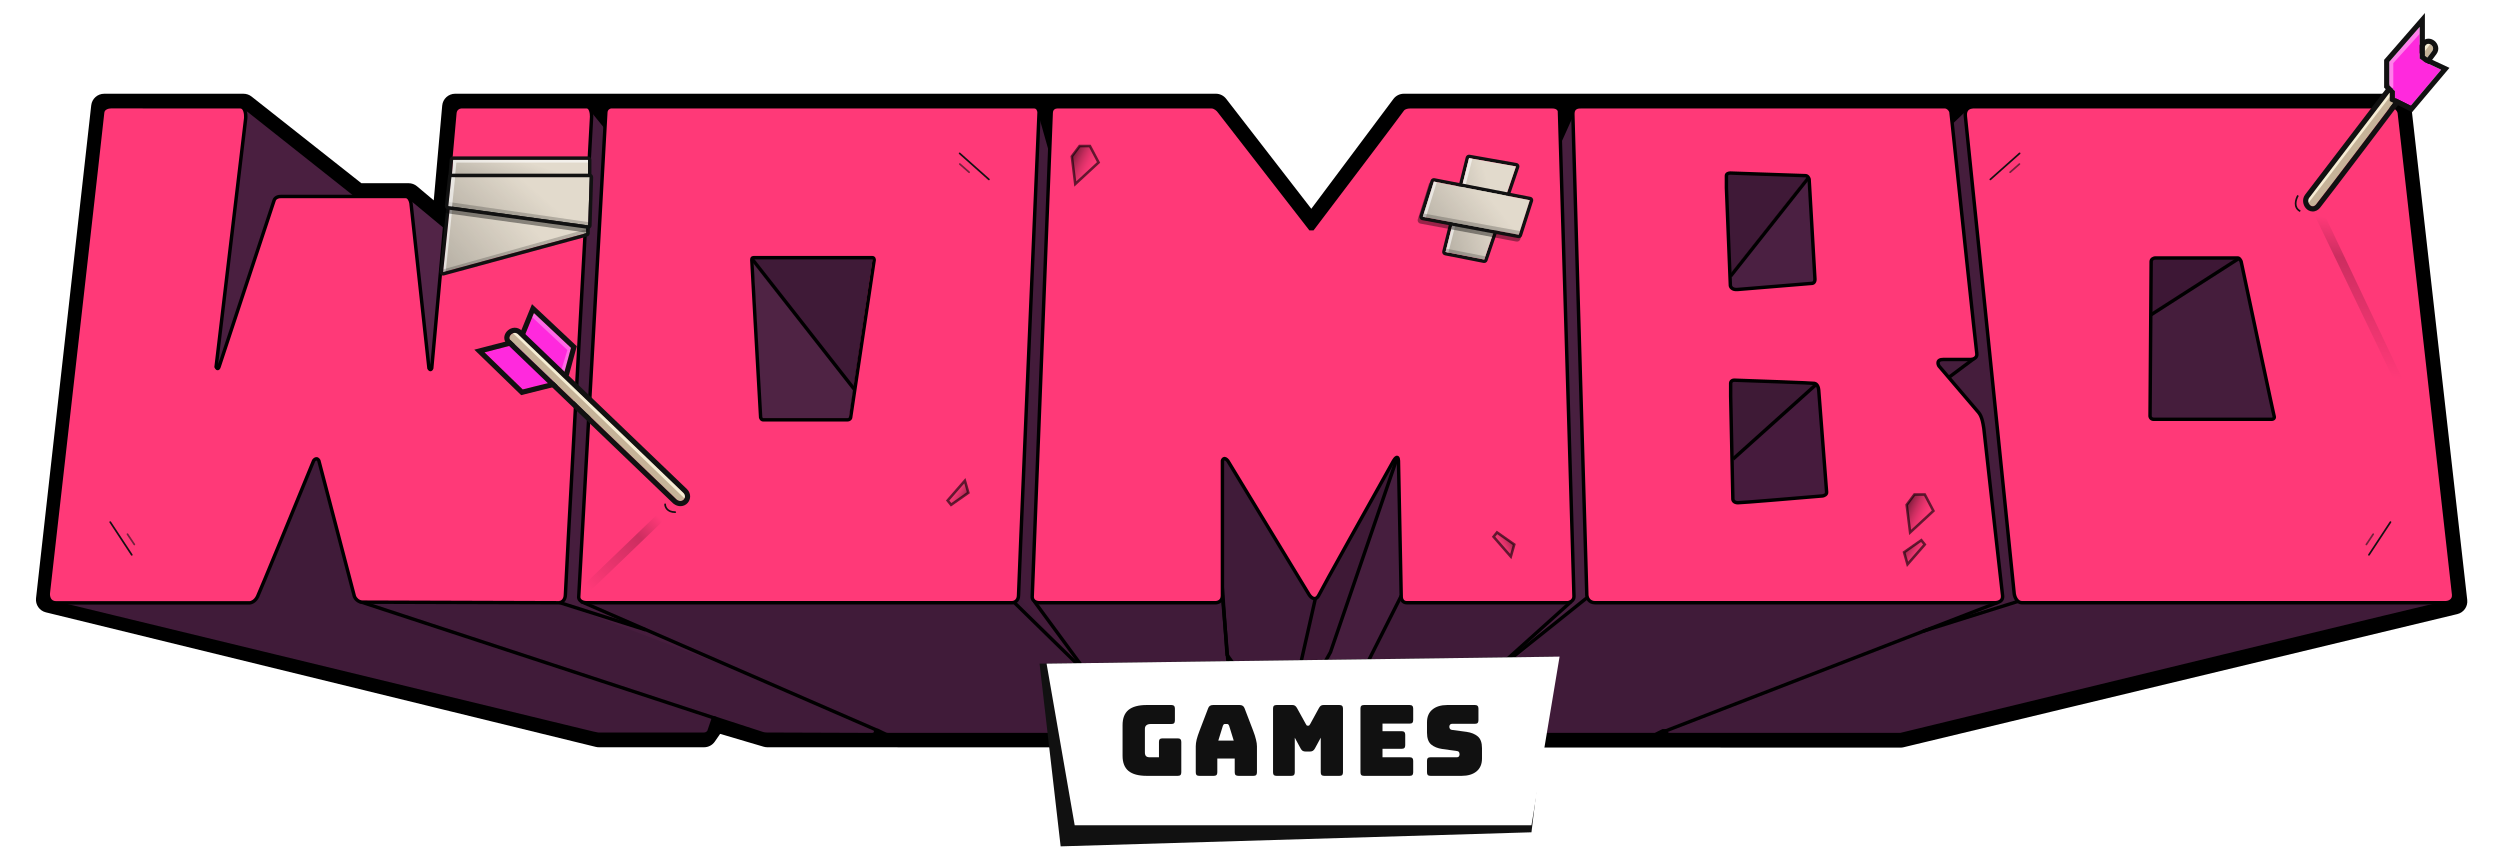<svg width="768" height="264" viewBox="0 0 768 264" fill="none" xmlns="http://www.w3.org/2000/svg">
<path fill-rule="evenodd" clip-rule="evenodd" d="M74.803 22.799C77.051 22.799 79.234 23.557 80.999 24.95L113.089 50.28H125.524C126.434 50.28 127.334 50.404 128.198 50.644L129.87 31.904C130.33 26.746 134.652 22.793 139.83 22.793H373.507C376.601 22.793 379.52 24.225 381.414 26.671L402.748 54.229L423.255 26.806C425.143 24.282 428.111 22.795 431.264 22.795H736.739C741.826 22.795 746.102 26.614 746.675 31.669L763.896 183.631C764.465 188.647 761.206 193.3 756.298 194.48L586.163 235.394C585.396 235.578 584.61 235.671 583.822 235.671L235.725 235.557C234.767 235.557 233.815 235.419 232.897 235.148L223.582 232.398C221.707 234.398 219.073 235.557 216.288 235.557H183.976C183.176 235.557 182.378 235.461 181.6 235.271L12.668 193.941C7.784 192.746 4.547 188.111 5.106 183.115L22.062 31.687C22.629 26.626 26.908 22.799 32 22.799H74.803ZM32 32.8L15.044 184.227ZM15.044 184.227L183.976 225.557ZM183.976 225.557H216.288ZM216.288 225.557L219.578 220.789Z" fill="white"/>
<path d="M74.803 32.8H32L15.044 184.227L183.976 225.557H216.288L219.578 220.789L235.728 225.557L583.825 225.671L753.96 184.757L736.739 32.795H431.264L403.254 70.251H402.506L373.507 32.793H139.83L136.551 69.556L125.524 60.28H109.618L74.803 32.8Z" fill="black"/>
<path fill-rule="evenodd" clip-rule="evenodd" d="M135.846 32.437C136.03 30.374 137.759 28.793 139.83 28.793H373.507C374.744 28.793 375.912 29.366 376.67 30.344L402.831 64.137L428.06 30.4C428.816 29.39 430.003 28.795 431.264 28.795H736.739C738.774 28.795 740.484 30.323 740.713 32.345L757.934 184.307C758.162 186.313 756.858 188.174 754.895 188.646L584.76 229.56C584.453 229.634 584.139 229.671 583.824 229.671L235.727 229.557C235.344 229.557 234.963 229.502 234.596 229.393L221.224 225.446L219.58 227.829C218.833 228.911 217.603 229.557 216.288 229.557H183.976C183.656 229.557 183.337 229.519 183.026 229.443L14.093 188.113C12.14 187.635 10.845 185.781 11.069 183.782L28.025 32.354C28.252 30.33 29.963 28.799 32 28.799H74.803C75.702 28.799 76.575 29.102 77.281 29.66L111.006 56.28H125.524C126.466 56.28 127.378 56.612 128.098 57.219L133.249 61.551L135.846 32.437ZM143.49 36.793L140.536 69.911C140.403 71.396 139.455 72.685 138.077 73.253C136.698 73.822 135.118 73.577 133.977 72.617L124.065 64.28H109.618C108.718 64.28 107.845 63.977 107.139 63.42L73.414 36.8H35.577L19.41 181.178L184.459 221.557H214.188L216.285 218.517C217.267 217.094 219.052 216.463 220.71 216.953L236.307 221.557L583.351 221.671L749.587 181.695L733.167 36.795H433.267L406.457 72.647C405.702 73.656 404.514 74.251 403.254 74.251H402.506C401.269 74.251 400.101 73.678 399.343 72.7L371.545 36.793H143.49Z" fill="black"/>
<path d="M72.729 32.829H35.08C28.398 82.212 14.987 181.336 14.796 182.772C14.604 184.208 16.167 184.981 16.972 185.189C71.515 198.418 180.912 224.949 182.159 225.24C183.406 225.531 183.89 225.573 183.976 225.557H216.288C217.084 225.557 217.61 224.995 217.773 224.714L219.192 220.545H219.429C224.12 222.063 233.635 225.146 234.168 225.335C234.7 225.524 235.43 225.562 235.728 225.557C246.112 225.595 267.076 225.671 267.858 225.671C268.64 225.671 268.935 225.186 268.985 224.943V224.405H269.725C270.414 224.751 271.862 225.467 272.142 225.557C272.423 225.647 272.69 225.671 272.789 225.671H343.586C344.566 225.671 344.902 225.236 344.947 225.018V221.916H345.119C345.813 222.753 347.133 224.545 347.548 225.018C347.963 225.491 348.537 225.65 348.771 225.671H437.139L440.042 223.001H440.275V224.809C440.275 225.46 441.126 225.655 441.552 225.671H508.463L510.828 224.504H511.764C511.764 225.501 512.627 225.698 513.059 225.671H583.825C638.787 212.297 749.23 185.47 751.307 185.156C753.384 184.841 753.732 183.438 753.647 182.776L719.078 39.605C681.958 37.297 607.4 32.682 606.125 32.682C604.85 32.682 603.79 33.487 603.42 33.89L599.281 37.849C561.701 36.164 486.25 32.794 485.092 32.794C483.935 32.794 483.221 34.249 483.008 34.976L479.526 42.724L402.988 75.499L322.544 45.772C321.553 42.211 319.481 34.858 319.115 33.927C318.749 32.996 317.556 32.813 317.005 32.837L185.876 38.807L182.071 34.129C181.023 32.707 179.944 32.661 179.535 32.816L136.552 69.556C134.055 67.499 128.705 63.08 127.276 61.854C125.846 60.629 124.723 60.294 124.34 60.28H109.618C99.037 51.898 77.595 34.912 76.472 34.027C75.349 33.142 73.508 32.859 72.729 32.829Z" fill="#401B39"/>
<path d="M74.719 32.739L109.487 60.39L68.319 112.722L66.168 112.312L74.719 32.739Z" fill="#4A1F40"/>
<path d="M136.395 69.891L132.51 113.106H131.722L125.841 61.279L136.395 69.891Z" fill="#522447"/>
<path d="M311.944 181.831L344.863 222.718V221.768L317.258 183.875L325.441 53.523L318.965 33.969L311.944 181.831Z" fill="#431B3A"/>
<path d="M169.374 184.225L229.972 207.275L180.218 185.527L177.863 183.296L186.166 39.05L180.837 32.978H179.784L169.374 184.225Z" fill="#461D3D"/>
<path d="M408.782 200.103L429.24 140.855L430.813 182.579L409.078 225.325L408.782 200.103Z" fill="#461E3E"/>
<path d="M404.042 183.892L394.553 225.867L408.705 200.859L428.969 140.953H428.486L404.042 183.892Z" fill="#3E1936"/>
<path d="M487.669 182.927L440.227 224.581V223.133L482.443 185.018L483.086 182.927L479.387 42.689L483.327 35.131L487.669 182.927Z" fill="#481F3F"/>
<path d="M620.969 185.283L590.46 194.188L612.889 185.283L614.868 183.551L608.353 128.55L594.417 113.295V109.996L606.952 109.089L599.448 37.844L603.9 33.803L620.969 185.283Z" fill="#451D3C"/>
<path fill-rule="evenodd" clip-rule="evenodd" d="M613.906 185.554L511.844 225.048L511.461 224.06L613.523 184.566L613.906 185.554Z" fill="black"/>
<path fill-rule="evenodd" clip-rule="evenodd" d="M311.882 184.644L335.727 207.958L334.986 208.716L311.141 185.401L311.882 184.644Z" fill="black"/>
<path fill-rule="evenodd" clip-rule="evenodd" d="M590.607 193.385L619.742 184.252L620.059 185.263L590.924 194.396L590.607 193.385Z" fill="black"/>
<path fill-rule="evenodd" clip-rule="evenodd" d="M318.175 184.434L345.571 221.693L344.718 222.321L317.321 185.062L318.175 184.434Z" fill="black"/>
<path fill-rule="evenodd" clip-rule="evenodd" d="M376.049 182.761L379.616 225.491L378.56 225.579L374.993 182.849L376.049 182.761Z" fill="black"/>
<path fill-rule="evenodd" clip-rule="evenodd" d="M408.526 225.325L430 182.786L430.947 183.263L409.472 225.803L408.526 225.325Z" fill="black"/>
<path fill-rule="evenodd" clip-rule="evenodd" d="M372.144 140.238L404.62 140.782V183.902L395.074 226.094H394.206L376.434 201.371L372.144 140.238ZM373.282 141.317L377.47 200.996L394.352 224.482L403.56 183.783V141.824L373.282 141.317Z" fill="black"/>
<path fill-rule="evenodd" clip-rule="evenodd" d="M408.239 200.124L428.744 140.381L429.747 140.725L409.211 200.557L395.008 226.094L394.082 225.579L408.239 200.124Z" fill="black"/>
<path fill-rule="evenodd" clip-rule="evenodd" d="M110.478 184.23L220.234 220.275L219.903 221.282L110.148 185.237L110.478 184.23Z" fill="black"/>
<path fill-rule="evenodd" clip-rule="evenodd" d="M178.781 184.336L269.706 223.874L269.283 224.846L178.359 185.307L178.781 184.336Z" fill="black"/>
<path fill-rule="evenodd" clip-rule="evenodd" d="M198.223 194.005L171.464 185.527L171.784 184.517L198.543 192.995L198.223 194.005Z" fill="black"/>
<path fill-rule="evenodd" clip-rule="evenodd" d="M597.969 115.802L605.96 109.835L606.594 110.684L598.603 116.651L597.969 115.802Z" fill="black"/>
<path fill-rule="evenodd" clip-rule="evenodd" d="M483.046 185.178L440.55 223.398L439.841 222.61L482.337 184.39L483.046 185.178Z" fill="black"/>
<path fill-rule="evenodd" clip-rule="evenodd" d="M456.632 207.658L487.1 183.284L487.762 184.111L457.294 208.486L456.632 207.658Z" fill="black"/>
<path fill-rule="evenodd" clip-rule="evenodd" d="M606.125 33.212C605.052 33.212 604.124 33.907 603.809 34.249L603.798 34.261L599.484 38.389L599.258 38.379C561.662 36.693 486.234 33.324 485.092 33.324C484.753 33.324 484.423 33.537 484.116 33.936C483.815 34.327 483.609 34.809 483.517 35.125L483.506 35.16L479.925 43.13L403.002 76.07L322.106 46.175L322.033 45.914C321.538 44.135 320.773 41.407 320.086 39.01C319.393 36.591 318.793 34.556 318.622 34.121C318.512 33.842 318.27 33.646 317.939 33.519C317.606 33.39 317.244 33.357 317.029 33.367L185.633 39.349L181.651 34.454L181.644 34.443C180.8 33.298 180.037 33.256 179.79 33.295L136.558 70.248L136.215 69.965C133.721 67.91 128.366 63.486 126.931 62.257C126.25 61.673 125.651 61.31 125.19 61.093C124.728 60.875 124.428 60.816 124.328 60.81H109.433L109.289 60.696C98.707 52.313 77.266 35.328 76.144 34.443C75.663 34.064 75 33.796 74.335 33.62C73.682 33.447 73.071 33.374 72.718 33.359H35.543C28.841 82.895 15.512 181.412 15.321 182.842C15.257 183.324 15.472 183.712 15.854 184.038C16.244 184.371 16.755 184.585 17.101 184.675C71.648 197.905 181.036 224.434 182.28 224.724C182.895 224.868 183.314 224.948 183.584 224.99C183.72 225.011 183.814 225.022 183.874 225.027C183.893 225.029 183.907 225.029 183.916 225.03L183.929 225.027H216.288C216.795 225.027 217.159 224.681 217.291 224.486L218.813 220.015H219.512L219.592 220.041C224.275 221.556 233.803 224.643 234.345 224.836C234.789 224.994 235.444 225.032 235.72 225.028L235.725 225.027L235.73 225.027C246.115 225.065 267.077 225.141 267.858 225.141C268.131 225.141 268.276 225.06 268.352 224.995C268.394 224.96 268.423 224.922 268.442 224.89C268.447 224.88 268.452 224.872 268.455 224.864V223.875H269.85L269.963 223.931C270.305 224.104 270.837 224.368 271.317 224.6C271.821 224.843 272.209 225.022 272.305 225.053C272.528 225.125 272.74 225.141 272.79 225.141H343.586C344.177 225.141 344.366 224.966 344.417 224.905V221.387H345.368L345.527 221.578C345.88 222.004 346.387 222.666 346.851 223.272L346.859 223.282C347.335 223.903 347.753 224.449 347.946 224.669C348.237 225.001 348.647 225.121 348.799 225.141H436.933L439.836 222.472H440.804V224.81C440.804 224.849 440.813 224.916 440.989 225.003C441.165 225.091 441.4 225.134 441.563 225.141H508.339L510.705 223.974H512.293V224.504C512.293 224.819 512.415 224.949 512.532 225.024C512.684 225.12 512.889 225.151 513.026 225.142L513.042 225.141H583.761C611.243 218.454 652.558 208.413 687.273 200.001C704.644 195.792 720.362 191.991 731.867 189.223C737.619 187.839 742.319 186.713 745.646 185.923C748.951 185.138 750.939 184.676 751.228 184.632C752.147 184.493 752.616 184.127 752.856 183.789C753.098 183.449 753.145 183.085 753.124 182.869L718.655 40.11C700.095 38.956 672.402 37.239 649.127 35.807C637.408 35.086 626.809 34.437 619.06 33.968C615.185 33.734 612.024 33.545 609.791 33.414C608.675 33.349 607.791 33.298 607.167 33.264C606.855 33.246 606.608 33.233 606.43 33.225C606.341 33.22 606.27 33.217 606.217 33.215C606.19 33.214 606.169 33.213 606.153 33.213L606.133 33.212L606.127 33.212L606.125 33.212ZM603.041 33.518C603.478 33.051 604.66 32.152 606.125 32.152C607.422 32.152 682.012 36.77 719.111 39.077L719.501 39.101L754.169 182.68L754.173 182.708C754.231 183.158 754.141 183.811 753.72 184.403C753.288 185.011 752.544 185.504 751.386 185.68C751.155 185.715 749.238 186.159 745.891 186.954C742.566 187.744 737.867 188.869 732.115 190.253C720.61 193.022 704.893 196.822 687.523 201.031C652.782 209.449 611.431 219.499 583.95 226.186L583.889 226.201H513.073C512.779 226.216 512.346 226.16 511.966 225.92C511.664 225.729 511.419 225.436 511.304 225.034H510.952L508.586 226.201H441.542L441.532 226.201C441.27 226.191 440.871 226.128 440.518 225.953C440.162 225.776 439.745 225.42 439.745 224.81V223.995L437.346 226.201H348.748L348.725 226.199C348.39 226.17 347.676 225.967 347.15 225.368C346.93 225.118 346.49 224.543 346.035 223.95L346.017 223.926C345.837 223.691 345.654 223.452 345.477 223.222V225.073L345.466 225.126C345.35 225.683 344.708 226.201 343.586 226.201H272.787C272.64 226.2 272.318 226.17 271.98 226.062C271.795 226.002 271.319 225.778 270.856 225.554C270.42 225.343 269.942 225.107 269.599 224.935H269.515V224.998L269.504 225.051C269.407 225.519 268.911 226.201 267.858 226.201C267.075 226.201 246.116 226.125 235.731 226.087C235.406 226.092 234.607 226.054 233.99 225.834C233.478 225.652 224.336 222.69 219.549 221.141L218.257 224.935L218.231 224.98C218.012 225.358 217.339 226.087 216.288 226.087H184.004C183.925 226.093 183.845 226.088 183.789 226.084C183.695 226.076 183.573 226.061 183.421 226.037C183.117 225.99 182.67 225.904 182.038 225.756C180.789 225.464 71.387 198.932 16.847 185.704L16.84 185.702C16.381 185.584 15.71 185.308 15.166 184.844C14.613 184.373 14.143 183.656 14.27 182.702C14.462 181.266 27.873 82.14 34.555 32.758L34.617 32.299H72.739L72.749 32.299C73.177 32.316 73.871 32.4 74.607 32.596C75.338 32.789 76.158 33.105 76.8 33.611C77.919 34.493 99.173 51.329 109.802 59.75H124.35L124.359 59.751C124.65 59.761 125.1 59.879 125.641 60.134C126.194 60.394 126.872 60.81 127.621 61.452C128.983 62.62 133.93 66.709 136.545 68.864L179.261 32.353L179.347 32.321C180.034 32.06 181.342 32.255 182.489 33.804L186.118 38.266L316.981 32.308C317.316 32.293 317.828 32.34 318.32 32.53C318.815 32.721 319.352 33.082 319.608 33.734C319.803 34.23 320.422 36.337 321.104 38.718C321.76 41.005 322.486 43.589 322.982 45.369L402.973 74.929L479.128 42.319L482.51 34.791C482.635 34.381 482.889 33.792 483.276 33.289C483.669 32.779 484.274 32.264 485.092 32.264C486.263 32.264 561.437 35.622 599.079 37.31L603.041 33.518Z" fill="black"/>
<path d="M34.066 32.779H42.105C52.055 32.786 72.33 32.8 73.834 32.8C75.338 32.8 75.564 35.101 75.49 36.251L66.385 112.683C66.818 113.64 67.173 113.082 67.296 112.683C72.803 96.04 83.896 62.509 84.215 61.53C84.534 60.55 85.696 60.343 86.237 60.362H124.631C125.679 60.362 126.15 61.729 126.254 62.413L131.77 113.083C132.193 113.883 132.52 113.416 132.631 113.083C134.957 87.661 139.632 36.422 139.726 34.841C139.82 33.259 141.099 32.816 141.727 32.793H180.234C181.496 32.793 181.764 34.817 181.741 35.829C179.059 83.916 173.694 180.587 173.694 182.581C173.694 184.576 172.394 185.138 171.745 185.17C152.217 185.106 112.805 184.978 111.373 184.978C109.942 184.978 109.115 183.828 108.88 183.252L97.95 141.513C97.388 140.491 96.651 141.087 96.352 141.513C90.909 154.809 79.842 181.769 79.126 183.252C78.41 184.735 77.23 185.174 76.729 185.208H17.283C15.051 185.208 14.725 183.172 14.841 182.154C20.356 133.61 31.412 36.147 31.514 34.65C31.616 33.153 33.258 32.779 34.066 32.779Z" fill="#FF3978"/>
<path fill-rule="evenodd" clip-rule="evenodd" d="M32.275 32.686C32.896 32.354 33.6 32.249 34.066 32.249H42.106C52.055 32.256 72.33 32.27 73.834 32.27C74.941 32.27 75.5 33.142 75.758 33.929C76.021 34.734 76.058 35.67 76.018 36.285L76.017 36.3L67.02 111.832C72.599 94.97 83.397 62.33 83.711 61.365C83.932 60.688 84.443 60.296 84.933 60.084C85.41 59.878 85.911 59.822 86.246 59.832H124.631C125.421 59.832 125.943 60.355 126.248 60.854C126.557 61.357 126.718 61.941 126.778 62.332L126.78 62.344L132.193 112.064C134.547 86.323 139.105 36.36 139.197 34.809C139.254 33.86 139.676 33.213 140.206 32.81C140.716 32.423 141.302 32.279 141.707 32.263L141.717 32.263H180.235C181.224 32.263 181.73 33.073 181.97 33.756C182.22 34.469 182.283 35.297 182.271 35.842L182.27 35.85L182.27 35.859C179.587 83.964 174.224 180.607 174.224 182.581C174.224 183.703 173.854 184.486 173.332 184.992C172.825 185.484 172.211 185.677 171.771 185.699L171.757 185.7L171.743 185.7C152.215 185.636 112.804 185.508 111.373 185.508C109.632 185.508 108.663 184.122 108.39 183.452L108.377 183.42L97.456 141.716C97.361 141.559 97.287 141.506 97.257 141.49C97.234 141.478 97.217 141.475 97.183 141.483C97.138 141.495 97.07 141.529 96.988 141.597C96.924 141.65 96.865 141.713 96.818 141.774C91.373 155.073 80.328 181.983 79.603 183.483C78.803 185.14 77.452 185.69 76.765 185.736L76.747 185.737H17.283C15.967 185.737 15.152 185.118 14.716 184.316C14.303 183.556 14.249 182.675 14.315 182.094C19.832 133.535 30.885 36.095 30.986 34.614C31.052 33.637 31.636 33.028 32.275 32.686ZM32.776 33.62C32.366 33.839 32.078 34.166 32.043 34.686C31.94 36.199 20.881 133.685 15.368 182.214C15.318 182.651 15.368 183.297 15.647 183.809C15.903 184.28 16.366 184.678 17.283 184.678H76.709C77.039 184.647 78.028 184.31 78.649 183.022C79.356 181.558 90.411 154.625 95.862 141.313L95.885 141.258L95.918 141.209C96.097 140.955 96.449 140.577 96.921 140.457C97.179 140.391 97.471 140.404 97.754 140.554C98.026 140.699 98.242 140.945 98.415 141.258L98.446 141.316L109.384 183.082C109.595 183.569 110.274 184.448 111.373 184.448C112.806 184.448 152.199 184.576 171.731 184.64C171.942 184.626 172.295 184.521 172.594 184.231C172.885 183.949 173.164 183.454 173.164 182.581C173.164 180.567 178.53 83.879 181.211 35.809C181.221 35.341 181.162 34.656 180.97 34.107C180.766 33.525 180.507 33.323 180.235 33.323H141.738C141.514 33.333 141.153 33.422 140.847 33.654C140.557 33.875 140.293 34.24 140.255 34.872C140.16 36.465 135.484 87.72 133.159 113.131L133.154 113.192L133.134 113.25C133.095 113.368 133.034 113.506 132.948 113.633C132.868 113.752 132.728 113.916 132.511 114.001C132.255 114.101 131.987 114.056 131.766 113.903C131.573 113.769 131.424 113.562 131.302 113.33L131.255 113.241L125.729 62.482C125.683 62.189 125.557 61.755 125.345 61.407C125.127 61.052 124.889 60.892 124.631 60.892H86.228L86.219 60.891C86.012 60.884 85.666 60.922 85.353 61.057C85.046 61.19 84.817 61.392 84.719 61.694C84.399 62.675 73.308 96.202 67.801 112.845C67.761 112.974 67.7 113.125 67.614 113.263C67.536 113.391 67.396 113.577 67.171 113.676C67.048 113.731 66.903 113.757 66.748 113.732C66.596 113.708 66.468 113.641 66.364 113.559C66.169 113.404 66.023 113.168 65.902 112.902L65.841 112.767L74.962 36.203C74.995 35.668 74.956 34.886 74.75 34.259C74.537 33.608 74.232 33.33 73.834 33.33C72.33 33.33 52.055 33.316 42.105 33.309H34.066C33.725 33.309 33.204 33.391 32.776 33.62Z" fill="black"/>
<path d="M187.715 32.795H197.948H317.661C318.873 32.795 319.194 33.996 319.202 34.527C317.098 83.253 312.891 181.144 312.891 182.897C312.891 184.651 311.57 185.151 310.909 185.167H180.304C178.28 185.167 177.775 184.017 177.775 183.457C180.528 134.334 186.048 35.781 186.103 34.544C186.157 33.307 187.2 32.817 187.715 32.795Z" fill="#FF3978"/>
<path fill-rule="evenodd" clip-rule="evenodd" d="M187.703 32.265H317.661C318.479 32.265 319.018 32.686 319.33 33.178C319.626 33.644 319.726 34.178 319.732 34.519L319.732 34.535L319.732 34.55C317.627 83.291 313.421 181.159 313.421 182.897C313.421 183.924 313.026 184.639 312.488 185.09C311.972 185.523 311.356 185.686 310.922 185.697L310.916 185.697H180.304C179.189 185.697 178.416 185.378 177.917 184.907C177.428 184.446 177.245 183.877 177.245 183.456L177.245 183.442L177.246 183.427C179.999 134.301 185.519 35.753 185.573 34.52C185.608 33.74 185.961 33.174 186.395 32.809C186.811 32.457 187.311 32.282 187.692 32.266L187.703 32.265ZM187.728 33.325C187.591 33.334 187.32 33.415 187.078 33.619C186.848 33.813 186.652 34.111 186.632 34.567C186.577 35.808 181.058 134.344 178.305 183.469C178.309 183.612 178.382 183.889 178.644 184.136C178.904 184.381 179.395 184.637 180.304 184.637H310.902C311.129 184.63 311.501 184.535 311.807 184.278C312.096 184.036 312.361 183.623 312.361 182.897C312.361 181.129 316.569 83.239 318.672 34.522C318.666 34.329 318.601 34.007 318.436 33.746C318.282 33.505 318.055 33.325 317.661 33.325H187.728Z" fill="black"/>
<path d="M268.099 79.383L262.237 119.163L231.443 79.511L268.099 79.383Z" fill="#3F1A37"/>
<path d="M233.93 128.536L231.367 80.563L262.237 119.721L260.786 128.536H233.93Z" fill="#4F2344"/>
<path fill-rule="evenodd" clip-rule="evenodd" d="M231.467 78.63H268.017C268.488 78.63 268.782 78.913 268.926 79.198C269.056 79.456 269.084 79.737 269.077 79.92L269.076 79.95L261.882 128.064C261.869 128.611 261.604 128.994 261.263 129.221C260.942 129.435 260.577 129.5 260.329 129.5H234.465C234.004 129.5 233.675 129.267 233.472 129.013C233.279 128.772 233.18 128.495 233.143 128.299L233.137 128.265L233.135 128.231C232.234 112.382 230.428 80.477 230.428 79.9C230.428 79.6 230.464 79.269 230.657 79.01C230.879 78.712 231.203 78.641 231.456 78.63L231.467 78.63ZM231.501 79.69C231.493 79.736 231.487 79.803 231.487 79.9C231.487 79.9 231.487 79.9 231.488 79.901C231.488 79.904 231.488 79.913 231.488 79.93C231.489 79.952 231.49 79.981 231.492 80.019C231.496 80.095 231.501 80.2 231.507 80.334C231.521 80.601 231.54 80.979 231.566 81.457C231.617 82.412 231.691 83.764 231.783 85.422C231.966 88.736 232.22 93.268 232.502 98.279C233.064 108.284 233.74 120.195 234.191 128.129C234.207 128.191 234.243 128.281 234.299 128.35C234.352 128.417 234.4 128.44 234.465 128.44H260.329C260.423 128.44 260.57 128.41 260.675 128.34C260.722 128.308 260.756 128.273 260.778 128.232C260.8 128.193 260.823 128.129 260.823 128.021V127.982L268.018 79.858C268.018 79.835 268.015 79.805 268.01 79.774C268.004 79.738 267.995 79.71 267.986 79.69H231.501Z" fill="black"/>
<path fill-rule="evenodd" clip-rule="evenodd" d="M262.006 119.899L230.762 80.062L231.596 79.408L262.84 119.245L262.006 119.899Z" fill="black"/>
<path d="M324.815 32.795H329.299H372.189C373.2 32.795 374.172 33.69 374.532 34.216L402.506 70.251H403.254C412.187 58.471 430.203 34.68 430.801 33.762C431.399 32.844 432.74 32.787 433.336 32.795H476.848C478.422 32.795 478.978 33.606 479.06 34.09C480.548 83.22 483.524 181.831 483.524 183.24C483.524 184.536 482.266 185.105 481.636 185.167H432.207C430.814 185.167 430.46 184.007 430.457 183.416L429.61 141.552C429.51 139.661 428.558 140.764 428.095 141.552C420.897 154.38 406.243 180.574 405.213 182.715C404.182 184.857 402.763 183.607 402.182 182.715L377.181 141.552C376.171 140.339 375.656 141.047 375.524 141.552V183.036C375.524 184.676 374.182 185.131 373.511 185.167H319.347C317.543 185.167 317.092 184.013 317.092 183.421C319.018 134.523 322.88 36.322 322.92 34.706C322.959 33.091 324.2 32.812 324.815 32.795Z" fill="#FF3978"/>
<path fill-rule="evenodd" clip-rule="evenodd" d="M433.34 32.265H476.848C478.631 32.265 479.45 33.217 479.582 34.002L479.588 34.038L479.589 34.074C481.077 83.193 484.054 181.821 484.054 183.24C484.054 184.083 483.637 184.692 483.146 185.081C482.67 185.459 482.101 185.653 481.689 185.694L481.663 185.697H432.207C431.338 185.697 430.743 185.323 430.382 184.823C430.041 184.352 429.93 183.802 429.927 183.423C429.927 183.422 429.927 183.42 429.927 183.419L429.081 141.571C429.071 141.4 429.055 141.268 429.035 141.167C428.998 141.204 428.959 141.247 428.918 141.295C428.787 141.45 428.659 141.639 428.554 141.815C421.346 154.662 406.711 180.823 405.69 182.945C405.407 183.534 405.065 183.957 404.656 184.2C404.23 184.452 403.786 184.475 403.386 184.363C402.641 184.154 402.051 183.485 401.738 183.004L401.734 182.997L376.749 141.861C376.535 141.61 376.377 141.493 376.277 141.443C376.226 141.417 376.198 141.413 376.186 141.412C376.18 141.416 376.16 141.43 376.131 141.471C376.101 141.514 376.074 141.569 376.054 141.628V183.036C376.054 184.024 375.639 184.701 375.093 185.122C374.57 185.525 373.956 185.674 373.54 185.696L373.526 185.697H319.347C318.324 185.697 317.61 185.365 317.156 184.877C316.715 184.405 316.562 183.834 316.562 183.421L316.562 183.411L316.562 183.4C318.489 134.497 322.351 36.304 322.39 34.693C322.413 33.729 322.809 33.093 323.348 32.717C323.858 32.361 324.438 32.275 324.801 32.266L324.808 32.265H372.189C372.845 32.265 373.447 32.552 373.908 32.874C374.366 33.193 374.741 33.587 374.96 33.903L402.766 69.721H402.99C407.457 63.831 414.102 55.059 419.73 47.614C425.438 40.062 430.071 33.911 430.357 33.473C430.756 32.86 431.383 32.564 431.934 32.419C432.486 32.273 433.024 32.261 433.34 32.265ZM432.204 33.444C431.786 33.554 431.444 33.745 431.245 34.051C430.932 34.531 426.258 40.735 420.576 48.253C414.88 55.788 408.142 64.681 403.676 70.571L403.517 70.781H402.247L374.103 34.528L374.094 34.515C373.952 34.307 373.666 33.997 373.301 33.743C372.934 33.486 372.544 33.325 372.189 33.325H324.823C324.571 33.333 324.227 33.395 323.955 33.586C323.71 33.756 323.465 34.068 323.449 34.719C323.41 36.34 319.548 134.532 317.622 183.43C317.624 183.61 317.699 183.906 317.931 184.154C318.152 184.392 318.566 184.637 319.347 184.637H373.496C373.751 184.621 374.135 184.522 374.446 184.283C374.738 184.058 374.994 183.687 374.994 183.036V141.484L375.012 141.418C375.057 141.245 375.136 141.045 375.262 140.865C375.387 140.685 375.58 140.494 375.859 140.404C376.464 140.207 377.057 140.575 377.588 141.212L377.613 141.243L402.63 182.432C402.899 182.842 403.306 183.24 403.672 183.343C403.827 183.386 403.968 183.376 404.116 183.288C404.281 183.19 404.503 182.967 404.735 182.485C405.775 180.324 420.444 154.105 427.633 141.292L427.636 141.287L427.638 141.283C427.765 141.067 427.928 140.824 428.108 140.611C428.277 140.412 428.506 140.183 428.773 140.063C428.914 140 429.103 139.951 429.313 139.994C429.534 140.038 429.705 140.168 429.823 140.329C430.032 140.613 430.114 141.037 430.139 141.523L430.14 141.532L430.987 183.409L430.987 183.413C430.988 183.625 431.056 183.948 431.241 184.203C431.405 184.431 431.683 184.637 432.207 184.637H481.607C481.827 184.61 482.187 184.489 482.487 184.251C482.783 184.016 482.994 183.692 482.994 183.24C482.994 181.842 480.02 83.306 478.531 34.151C478.478 33.936 478.151 33.325 476.848 33.325H433.329C433.048 33.321 432.62 33.334 432.204 33.444Z" fill="black"/>
<path d="M485.689 32.795H488.073H597.421C598.431 32.795 599.112 33.691 599.326 34.311C601.877 58.451 607.038 107.096 607.27 108.552C607.503 110.009 606.115 110.411 605.392 110.431H596.948C594.964 110.431 595.251 111.768 595.642 112.437C599.393 116.819 607.085 125.813 607.842 126.732C608.951 128.079 609.216 130.359 609.43 131.598C611.251 147.96 614.951 181.131 615.184 182.918C615.417 184.704 613.809 185.151 612.976 185.167H490.07C488.128 185.167 487.53 183.646 487.473 182.869C486.049 134.433 483.197 37.043 483.178 34.965C483.158 32.888 484.844 32.768 485.689 32.795Z" fill="#FF3978"/>
<path fill-rule="evenodd" clip-rule="evenodd" d="M485.697 32.265H597.42C598.092 32.265 598.639 32.565 599.033 32.933C599.423 33.297 599.693 33.751 599.827 34.139L599.847 34.196L599.853 34.255C602.406 58.413 607.564 107.031 607.794 108.469C607.866 108.921 607.816 109.325 607.66 109.674C607.505 110.02 607.26 110.278 606.993 110.465C606.473 110.828 605.833 110.949 605.406 110.96L605.399 110.961H596.948C596.505 110.961 596.249 111.036 596.108 111.114C595.982 111.184 595.935 111.261 595.911 111.338C595.852 111.534 595.923 111.85 596.078 112.131C599.837 116.523 607.492 125.474 608.251 126.395C608.878 127.157 609.246 128.152 609.485 129.073C609.674 129.803 609.792 130.531 609.884 131.099C609.909 131.247 609.931 131.385 609.952 131.508L609.955 131.524L609.957 131.54C611.778 147.908 615.477 181.069 615.71 182.849C615.779 183.378 615.715 183.842 615.538 184.236C615.362 184.63 615.089 184.925 614.785 185.139C614.194 185.557 613.468 185.688 612.986 185.697L612.981 185.697H490.07C488.941 185.697 488.158 185.246 487.658 184.649C487.176 184.072 486.98 183.387 486.945 182.908L486.944 182.896L486.943 182.885C485.52 134.456 482.667 37.055 482.648 34.97C482.642 34.379 482.758 33.887 482.98 33.488C483.203 33.087 483.517 32.811 483.855 32.626C484.507 32.27 485.256 32.252 485.697 32.265ZM483.906 34.003C483.791 34.21 483.703 34.513 483.708 34.96C483.727 37.03 486.578 134.394 488.002 182.841C488.026 183.139 488.159 183.596 488.471 183.969C488.771 184.327 489.257 184.637 490.07 184.637H612.97C613.321 184.63 613.813 184.528 614.174 184.273C614.348 184.151 614.484 183.997 614.571 183.804C614.656 183.612 614.706 183.35 614.659 182.986C614.425 181.194 610.726 148.035 608.905 131.673C608.882 131.538 608.859 131.394 608.834 131.243C608.742 130.679 608.634 130.016 608.459 129.339C608.234 128.472 607.914 127.654 607.433 127.069C606.68 126.155 598.994 117.168 595.24 112.782L595.209 112.746L595.185 112.705C594.963 112.326 594.705 111.66 594.898 111.029C595.002 110.687 595.23 110.389 595.596 110.186C595.947 109.992 596.399 109.901 596.948 109.901H605.384C605.68 109.892 606.091 109.802 606.386 109.596C606.527 109.497 606.631 109.38 606.693 109.241C606.754 109.104 606.791 108.911 606.747 108.636C606.512 107.162 601.358 58.577 598.806 34.432C598.718 34.207 598.548 33.93 598.311 33.708C598.059 33.473 597.759 33.325 597.42 33.325H485.68L485.672 33.325C485.266 33.312 484.756 33.342 484.363 33.556C484.177 33.657 484.02 33.799 483.906 34.003Z" fill="black"/>
<path d="M532.265 140.932L557.827 117.97L532.265 117.024L531.792 117.767L532.265 140.932Z" fill="#3E1A36"/>
<path d="M532.502 153.595L532.233 141.539L557.929 118.442L558.402 119.118L560.968 151.231L559.989 152.142L533.515 154.304L532.502 153.595Z" fill="#461B3D"/>
<path fill-rule="evenodd" clip-rule="evenodd" d="M531.978 140.681L557.516 117.756L558.224 118.545L532.686 141.47L531.978 140.681Z" fill="black"/>
<path fill-rule="evenodd" clip-rule="evenodd" d="M532.705 116.257L532.723 116.258C536.629 116.393 542.549 116.604 547.615 116.798C550.147 116.895 552.467 116.988 554.215 117.065C555.941 117.141 557.153 117.204 557.428 117.242C558.158 117.343 558.601 117.87 558.85 118.357C559.1 118.847 559.208 119.392 559.234 119.753C560.022 129.917 561.611 150.427 561.666 151.158C561.71 151.763 561.379 152.187 561.039 152.44C560.708 152.686 560.319 152.816 560.054 152.866L560.027 152.871L560 152.873C555.914 153.222 549.707 153.745 544.366 154.182C539.046 154.616 534.536 154.968 533.886 154.968C533.15 154.968 532.615 154.738 532.264 154.378C531.929 154.033 531.806 153.612 531.804 153.297L531.127 121.723V117.767C531.127 117.194 531.406 116.796 531.751 116.56C532.072 116.341 532.438 116.266 532.688 116.258L532.705 116.257ZM532.234 117.555C532.21 117.598 532.187 117.662 532.187 117.767V121.712L532.864 153.285L532.864 153.291C532.864 153.358 532.897 153.508 533.024 153.638C533.139 153.757 533.38 153.909 533.886 153.909C534.479 153.909 538.918 153.563 544.279 153.125C549.606 152.69 555.795 152.168 559.88 151.82C560.031 151.787 560.245 151.71 560.406 151.59C560.567 151.47 560.618 151.36 560.609 151.236C560.555 150.508 558.966 129.999 558.178 119.834L558.177 119.831C558.159 119.574 558.077 119.174 557.906 118.839C557.734 118.502 557.525 118.325 557.282 118.292C557.071 118.262 555.935 118.202 554.168 118.124C552.424 118.047 550.106 117.954 547.574 117.857C542.519 117.663 536.613 117.453 532.707 117.318C532.607 117.324 532.459 117.36 532.349 117.435C532.296 117.471 532.259 117.511 532.234 117.555Z" fill="black"/>
<path d="M531.678 84.191L530.556 54.181V53.471L555.409 54.181L531.678 84.191Z" fill="#3F1937"/>
<path d="M531.566 87.741V84.826L555.409 55.302L557.427 85.536L556.904 86.844L534.631 88.675H532.351L531.566 87.741Z" fill="#4B2042"/>
<path fill-rule="evenodd" clip-rule="evenodd" d="M531.225 84.497L555.068 54.376L555.899 55.033L532.056 85.155L531.225 84.497Z" fill="black"/>
<path fill-rule="evenodd" clip-rule="evenodd" d="M531.538 52.634L531.547 52.635C538.978 52.888 554.021 53.401 554.693 53.432C555.23 53.456 555.611 53.759 555.85 54.06C556.086 54.356 556.224 54.696 556.283 54.932L556.295 54.98L556.298 55.03C556.879 64.859 558.051 84.783 558.081 85.733C558.1 86.314 557.939 86.76 557.675 87.074C557.42 87.377 557.093 87.528 556.827 87.565L556.813 87.567L556.799 87.568C549.809 88.149 535.41 89.343 533.768 89.465C532.845 89.533 532.171 89.316 531.713 88.942C531.264 88.577 531.068 88.098 531.038 87.728L531.037 87.717L529.823 57.689V53.961C529.823 53.369 530.209 53.02 530.562 52.847C530.9 52.682 531.28 52.634 531.529 52.634L531.538 52.634ZM530.904 53.889C530.893 53.902 530.883 53.919 530.883 53.961V57.668L532.095 87.65C532.106 87.75 532.174 87.951 532.382 88.121C532.586 88.287 532.974 88.461 533.69 88.408C535.323 88.287 549.685 87.096 556.689 86.513C556.692 86.513 556.696 86.512 556.701 86.51C556.714 86.506 556.729 86.499 556.747 86.489C556.783 86.47 556.824 86.439 556.863 86.392C556.935 86.307 557.034 86.127 557.022 85.767C556.992 84.837 555.826 65.013 555.243 55.148C555.207 55.029 555.132 54.859 555.021 54.719C554.899 54.566 554.775 54.496 554.644 54.49C553.981 54.46 538.963 53.947 531.521 53.694C531.378 53.695 531.175 53.727 531.027 53.8C530.955 53.835 530.919 53.868 530.904 53.889Z" fill="black"/>
<path d="M606.115 32.795H619.381H734.892C736.201 32.795 736.881 33.882 737.057 34.589C742.554 83.166 753.59 180.791 753.761 182.676C753.933 184.561 752.215 185.143 751.334 185.167H621.2C619.573 185.167 618.904 183.342 618.773 182.462C613.898 134.622 604.071 38.309 603.763 35.778C603.456 33.248 605.203 32.844 606.115 32.795Z" fill="#FF3978"/>
<path fill-rule="evenodd" clip-rule="evenodd" d="M606.101 32.265H734.892C736.549 32.265 737.366 33.638 737.571 34.46L737.58 34.494L737.584 34.529C743.08 83.099 754.117 180.736 754.289 182.628C754.393 183.769 753.912 184.56 753.258 185.045C752.634 185.507 751.872 185.683 751.348 185.697L751.341 185.697H621.2C620.155 185.697 619.437 185.1 618.988 184.444C618.545 183.796 618.323 183.039 618.249 182.54L618.247 182.528L618.246 182.515C613.37 134.669 603.544 38.366 603.237 35.842C603.067 34.44 603.463 33.51 604.144 32.947C604.787 32.416 605.59 32.293 606.087 32.266L606.101 32.265ZM606.13 33.325C605.716 33.349 605.197 33.453 604.819 33.764C604.476 34.048 604.152 34.586 604.289 35.714C604.598 38.252 614.424 134.557 619.299 182.395C619.357 182.777 619.535 183.365 619.863 183.846C620.188 184.321 620.618 184.637 621.2 184.637H751.327C751.683 184.626 752.216 184.498 752.626 184.194C753.009 183.91 753.301 183.467 753.234 182.724C753.063 180.848 742.034 83.283 736.535 34.685C736.376 34.098 735.835 33.325 734.892 33.325H606.13Z" fill="black"/>
<path d="M660.96 96.221L686.987 79.585H661.81L660.96 80.395V96.221Z" fill="#3D1735"/>
<path d="M660.596 127.833L660.919 96.869L687.675 79.787L688.282 80.111L698.684 127.833L698.401 128.684H661.365L660.596 127.833Z" fill="#451D3C"/>
<path fill-rule="evenodd" clip-rule="evenodd" d="M660.571 96.215L687.446 78.982L688.018 79.874L661.143 97.107L660.571 96.215Z" fill="black"/>
<path fill-rule="evenodd" clip-rule="evenodd" d="M661.984 78.722H687.463C687.96 78.722 688.316 79.084 688.508 79.328C688.724 79.602 688.883 79.919 688.968 80.134L688.985 80.176L688.994 80.22C690.641 87.996 693.124 99.704 695.223 109.555C696.272 114.48 697.225 118.941 697.929 122.214C698.281 123.85 698.571 125.189 698.779 126.14C698.883 126.616 698.967 126.994 699.028 127.263C699.058 127.398 699.083 127.504 699.101 127.582C699.11 127.62 699.118 127.651 699.123 127.673C699.127 127.687 699.129 127.696 699.13 127.699C699.131 127.702 699.131 127.702 699.13 127.7C699.207 127.948 699.223 128.193 699.165 128.424C699.106 128.657 698.981 128.839 698.835 128.973C698.558 129.226 698.203 129.316 697.972 129.335L697.949 129.337H661.614C661.047 129.337 660.63 129.107 660.358 128.793C660.101 128.498 659.99 128.15 659.964 127.898L659.961 127.869L659.961 127.84C660.067 112.325 660.284 81.083 660.303 80.316C660.319 79.727 660.637 79.326 660.985 79.085C661.317 78.856 661.696 78.753 661.955 78.725L661.984 78.722ZM662.046 79.781C661.92 79.799 661.734 79.855 661.587 79.957C661.446 80.055 661.367 80.171 661.363 80.343C661.344 81.097 661.127 112.271 661.021 127.811C661.033 127.884 661.074 128.002 661.158 128.099C661.234 128.186 661.362 128.278 661.614 128.278H697.9C697.933 128.273 697.975 128.264 698.017 128.248C698.068 128.23 698.101 128.208 698.119 128.192C698.134 128.178 698.136 128.171 698.137 128.165C698.139 128.157 698.149 128.113 698.118 128.014C698.082 127.899 697.948 127.299 697.744 126.367C697.535 125.414 697.245 124.073 696.893 122.437C696.189 119.163 695.235 114.701 694.186 109.776C692.092 99.944 689.614 88.263 687.967 80.486C687.906 80.343 687.801 80.144 687.675 79.984C687.607 79.897 687.546 79.839 687.498 79.806C687.475 79.79 687.461 79.784 687.455 79.781H662.046Z" fill="black"/>
<path d="M319.353 203.872L476.943 201.713L470.467 255.682L325.829 260L319.353 203.872Z" fill="#111111"/>
<path d="M321.511 203.872L479.101 201.713L470.466 253.524H330.146L321.511 203.872Z" fill="white"/>
<path d="M361.807 238.341H352.287C349.768 238.341 347.894 237.837 346.665 236.829C345.456 235.822 344.852 234.271 344.852 232.175V222.746C344.852 220.65 345.456 219.099 346.665 218.091C347.894 217.084 349.768 216.58 352.287 216.58H359.842C360.225 216.58 360.497 216.671 360.658 216.852C360.84 217.013 360.93 217.285 360.93 217.668V221.325C360.93 221.708 360.84 221.99 360.658 222.171C360.497 222.333 360.225 222.413 359.842 222.413H353.556C352.931 222.413 352.468 222.544 352.166 222.806C351.864 223.048 351.712 223.421 351.712 223.924V231.148C351.712 231.651 351.823 232.024 352.045 232.266C352.287 232.508 352.639 232.629 353.103 232.629H356.034V227.914C356.034 227.531 356.115 227.259 356.276 227.098C356.457 226.916 356.74 226.826 357.122 226.826H361.807C362.19 226.826 362.462 226.916 362.623 227.098C362.804 227.259 362.895 227.531 362.895 227.914V237.253C362.895 237.635 362.804 237.918 362.623 238.099C362.462 238.26 362.19 238.341 361.807 238.341Z" fill="#111111"/>
<path d="M375.679 222.927L374.259 227.521H379.004L377.583 222.927C377.503 222.746 377.412 222.615 377.311 222.534C377.231 222.454 377.13 222.413 377.009 222.413H376.254C376.133 222.413 376.022 222.454 375.921 222.534C375.841 222.615 375.76 222.746 375.679 222.927ZM373.957 237.253C373.957 237.635 373.866 237.918 373.685 238.099C373.523 238.26 373.251 238.341 372.869 238.341H368.426C368.043 238.341 367.761 238.26 367.58 238.099C367.418 237.918 367.338 237.635 367.338 237.253V229.274C367.338 228.669 367.429 227.974 367.61 227.188C367.811 226.403 368.114 225.486 368.517 224.438L371.146 217.578C371.267 217.235 371.448 216.983 371.69 216.822C371.952 216.661 372.284 216.58 372.687 216.58H380.817C381.2 216.58 381.512 216.661 381.754 216.822C382.016 216.983 382.207 217.235 382.328 217.578L384.958 224.438C385.361 225.486 385.653 226.403 385.834 227.188C386.036 227.974 386.136 228.669 386.136 229.274V237.253C386.136 237.635 386.046 237.918 385.864 238.099C385.703 238.26 385.431 238.341 385.048 238.341H380.485C380.082 238.341 379.78 238.26 379.578 238.099C379.397 237.918 379.306 237.635 379.306 237.253V233.021H373.957V237.253Z" fill="#111111"/>
<path d="M396.668 238.341H392.165C391.782 238.341 391.5 238.26 391.319 238.099C391.157 237.918 391.077 237.635 391.077 237.253V217.668C391.077 217.285 391.157 217.013 391.319 216.852C391.5 216.671 391.782 216.58 392.165 216.58H397.031C397.353 216.58 397.615 216.651 397.817 216.792C398.038 216.933 398.24 217.165 398.421 217.487L401.141 222.413C401.242 222.595 401.322 222.726 401.383 222.806C401.463 222.887 401.564 222.927 401.685 222.927H401.957C402.078 222.927 402.169 222.887 402.229 222.806C402.31 222.726 402.4 222.595 402.501 222.413L405.191 217.487C405.372 217.165 405.564 216.933 405.765 216.792C405.987 216.651 406.259 216.58 406.581 216.58H411.477C411.86 216.58 412.132 216.671 412.293 216.852C412.475 217.013 412.565 217.285 412.565 217.668V237.253C412.565 237.635 412.475 237.918 412.293 238.099C412.132 238.26 411.86 238.341 411.477 238.341H406.823C406.44 238.341 406.158 238.26 405.977 238.099C405.815 237.918 405.735 237.635 405.735 237.253V226.614L403.952 229.908C403.77 230.251 403.549 230.503 403.287 230.664C403.045 230.805 402.733 230.876 402.35 230.876H401.141C400.758 230.876 400.436 230.805 400.174 230.664C399.932 230.503 399.721 230.251 399.539 229.908L397.756 226.614V237.253C397.756 237.635 397.665 237.918 397.484 238.099C397.323 238.26 397.051 238.341 396.668 238.341Z" fill="#111111"/>
<path d="M433.045 238.341H419.022C418.639 238.341 418.357 238.26 418.176 238.099C418.014 237.918 417.934 237.635 417.934 237.253V217.668C417.934 217.285 418.014 217.013 418.176 216.852C418.357 216.671 418.639 216.58 419.022 216.58H433.045C433.428 216.58 433.7 216.671 433.861 216.852C434.042 217.013 434.133 217.285 434.133 217.668V221.204C434.133 221.587 434.042 221.869 433.861 222.051C433.7 222.212 433.428 222.292 433.045 222.292H424.704V224.62H430.597C430.98 224.62 431.252 224.71 431.413 224.892C431.594 225.053 431.685 225.325 431.685 225.708V228.941C431.685 229.324 431.594 229.606 431.413 229.788C431.252 229.949 430.98 230.029 430.597 230.029H424.704V232.629H433.045C433.428 232.629 433.7 232.719 433.861 232.901C434.042 233.062 434.133 233.334 434.133 233.717V237.253C434.133 237.635 434.042 237.918 433.861 238.099C433.7 238.26 433.428 238.341 433.045 238.341Z" fill="#111111"/>
<path d="M449.012 238.341H439.461C439.079 238.341 438.796 238.26 438.615 238.099C438.454 237.918 438.373 237.635 438.373 237.253V233.717C438.373 233.334 438.454 233.062 438.615 232.901C438.796 232.719 439.079 232.629 439.461 232.629H447.591C447.853 232.629 448.045 232.548 448.165 232.387C448.307 232.205 448.377 231.994 448.377 231.752C448.377 231.41 448.307 231.158 448.165 230.997C448.045 230.835 447.853 230.745 447.591 230.724L443.058 230.09C441.647 229.888 440.509 229.425 439.643 228.7C438.796 227.974 438.373 226.765 438.373 225.073V221.899C438.373 220.187 438.927 218.877 440.036 217.971C441.144 217.044 442.675 216.58 444.629 216.58H453.092C453.475 216.58 453.747 216.671 453.908 216.852C454.089 217.013 454.18 217.285 454.18 217.668V221.265C454.18 221.648 454.089 221.93 453.908 222.111C453.747 222.272 453.475 222.353 453.092 222.353H446.05C445.788 222.353 445.586 222.443 445.445 222.625C445.304 222.786 445.234 222.998 445.234 223.259C445.234 223.521 445.304 223.743 445.445 223.924C445.586 224.106 445.788 224.206 446.05 224.227L450.553 224.831C451.963 225.033 453.102 225.496 453.968 226.221C454.835 226.947 455.268 228.156 455.268 229.848V233.021C455.268 234.734 454.704 236.054 453.575 236.981C452.467 237.887 450.946 238.341 449.012 238.341Z" fill="#111111"/>
<path fill-rule="evenodd" clip-rule="evenodd" d="M450.266 48.321C450.401 47.781 450.931 47.438 451.478 47.534L465.891 50.078C466.196 50.132 466.462 50.316 466.619 50.582C466.777 50.849 466.81 51.17 466.71 51.463L456.96 80.077C456.789 80.579 456.273 80.877 455.753 80.775L443.884 78.443C443.599 78.387 443.349 78.217 443.193 77.972C443.038 77.727 442.989 77.428 443.06 77.146L450.266 48.321ZM444.088 77.403L455.957 79.735L465.707 51.121L451.294 48.578L444.088 77.403Z" fill="#111111"/>
<path d="M444.088 77.404L451.294 48.578L465.707 51.122L455.957 79.735L444.088 77.404Z" fill="#E2DACC"/>
<path d="M444.088 77.404L451.294 48.578L465.707 51.122L455.957 79.735L444.088 77.404Z" fill="url(#paint0_linear_1_2622)"/>
<path d="M444.088 77.404L451.294 48.578L452.314 48.759L444.941 77.577L444.088 77.404Z" fill="white" fill-opacity="0.6"/>
<path d="M444.088 77.404L444.341 76.391L456.292 78.754L455.957 79.735L444.088 77.404Z" fill="black" fill-opacity="0.2"/>
<g filter="url(#filter0_f_1_2622)">
<path fill-rule="evenodd" clip-rule="evenodd" d="M440.157 55.804C439.628 55.701 439.106 56.013 438.944 56.527L435.553 67.337C435.462 67.626 435.5 67.94 435.656 68.2C435.812 68.46 436.071 68.64 436.369 68.696L465.83 74.207C466.356 74.305 466.872 73.997 467.035 73.488L470.426 62.89C470.518 62.602 470.483 62.288 470.328 62.027C470.174 61.767 469.916 61.585 469.619 61.527L440.157 55.804Z" fill="black" fill-opacity="0.4"/>
</g>
<path fill-rule="evenodd" clip-rule="evenodd" d="M439.474 55.468C439.635 54.953 440.158 54.642 440.687 54.744L470.149 60.467C470.446 60.525 470.704 60.707 470.858 60.968C471.013 61.228 471.048 61.542 470.956 61.83L467.565 72.428C467.402 72.937 466.886 73.245 466.36 73.147L436.899 67.636C436.601 67.58 436.342 67.4 436.185 67.14C436.029 66.88 435.992 66.566 436.083 66.277L439.474 55.468ZM437.094 66.594L466.555 72.105L469.946 61.507L440.485 55.785L437.094 66.594Z" fill="#111111"/>
<path d="M437.094 66.594L440.485 55.785L469.946 61.508L466.555 72.105L437.094 66.594Z" fill="#E2DACC"/>
<path d="M437.094 66.594L440.485 55.785L469.946 61.508L466.555 72.105L437.094 66.594Z" fill="url(#paint1_linear_1_2622)"/>
<path d="M437.094 66.594L440.485 55.785L441.378 55.957L438.022 66.768L437.094 66.594Z" fill="white" fill-opacity="0.6"/>
<path d="M437.094 66.594L437.404 65.605L466.916 70.984L466.555 72.105L437.094 66.594Z" fill="black" fill-opacity="0.2"/>
<path d="M588.11 151.905H591.289L593.938 156.939L586.785 163.562L585.725 155.084L588.11 151.905Z" fill="url(#paint2_linear_1_2622)"/>
<path fill-rule="evenodd" clip-rule="evenodd" d="M587.911 151.507H591.529L594.432 157.023L586.487 164.38L585.311 154.974L587.911 151.507ZM588.308 152.302L586.139 155.194L587.083 162.744L593.445 156.854L591.049 152.302H588.308Z" fill="black" fill-opacity="0.6"/>
<path d="M584.93 169.656L590.229 165.947L591.289 167.271L585.99 173.365L584.93 169.656Z" fill="url(#paint3_linear_1_2622)"/>
<path fill-rule="evenodd" clip-rule="evenodd" d="M590.307 165.407L591.806 167.282L585.809 174.179L584.47 169.493L590.307 165.407ZM585.39 169.819L586.171 172.551L590.771 167.261L590.152 166.486L585.39 169.819Z" fill="black" fill-opacity="0.6"/>
<path d="M331.648 44.869H334.828L337.477 49.903L330.324 56.527L329.264 48.049L331.648 44.869Z" fill="url(#paint4_linear_1_2622)"/>
<path fill-rule="evenodd" clip-rule="evenodd" d="M331.45 44.472H335.068L337.971 49.988L330.025 57.344L328.85 47.938L331.45 44.472ZM331.847 45.267L329.678 48.158L330.622 55.709L336.983 49.818L334.588 45.267H331.847Z" fill="black" fill-opacity="0.6"/>
<path d="M465.178 167.271L459.879 163.562L458.819 164.887L464.118 170.98L465.178 167.271Z" fill="url(#paint5_linear_1_2622)"/>
<path fill-rule="evenodd" clip-rule="evenodd" d="M459.802 163.022L458.302 164.897L464.299 171.794L465.638 167.108L459.802 163.022ZM464.718 167.434L463.937 170.166L459.337 164.876L459.956 164.101L464.718 167.434Z" fill="black" fill-opacity="0.6"/>
<path d="M297.471 151.375L292.172 155.084L291.112 153.759L296.411 147.665L297.471 151.375Z" fill="url(#paint6_linear_1_2622)"/>
<path fill-rule="evenodd" clip-rule="evenodd" d="M292.095 155.623L290.595 153.749L296.592 146.852L297.931 151.538L292.095 155.623ZM297.011 151.212L296.23 148.479L291.63 153.77L292.25 154.544L297.011 151.212Z" fill="black" fill-opacity="0.6"/>
<path fill-rule="evenodd" clip-rule="evenodd" d="M204.324 154.652C204.47 154.652 204.589 154.771 204.589 154.917C204.589 155.261 204.724 155.798 205.14 156.247C205.548 156.688 206.249 157.068 207.43 157.068C207.576 157.068 207.695 157.187 207.695 157.333C207.695 157.479 207.576 157.598 207.43 157.598C206.126 157.598 205.275 157.173 204.751 156.607C204.234 156.049 204.059 155.378 204.059 154.917C204.059 154.771 204.178 154.652 204.324 154.652Z" fill="#111111"/>
<path d="M175.069 183.826L202.333 157.598L204.058 159.668L177.14 185.552L175.069 183.826Z" fill="url(#paint7_linear_1_2622)"/>
<path d="M160.574 119.636L148.84 108.247L158.158 105.831L160.919 103.76L164.025 96.168L175.414 106.866L173.343 114.459L170.237 117.22L160.574 119.636Z" fill="#FF29DD"/>
<path fill-rule="evenodd" clip-rule="evenodd" d="M174.297 107.527L163.156 97.129L164.602 95.58L176.706 106.876L174.37 114.658L172.34 114.048L174.297 107.527Z" fill="white" fill-opacity="0.3"/>
<path fill-rule="evenodd" clip-rule="evenodd" d="M145.704 107.418L157.456 104.371L159.615 102.752L163.429 93.427L177.199 106.362L174.753 115.333L171.002 118.667L160.102 121.392L145.704 107.418ZM160.92 103.76L158.159 105.831L148.841 108.247L160.574 119.635L170.238 117.22L173.344 114.459L175.414 106.866L164.026 96.168L160.92 103.76Z" fill="#111111"/>
<path d="M207.849 153.457C209.579 154.837 211.305 152.767 209.92 151.386L159.188 102.725C157.813 101.345 155.74 103.415 156.773 104.451L207.849 153.457Z" fill="#C6B398"/>
<path fill-rule="evenodd" clip-rule="evenodd" d="M210.297 153.116L157.434 102.219L158.169 101.456L211.032 152.352L210.297 153.116Z" fill="#F6EDD4"/>
<path fill-rule="evenodd" clip-rule="evenodd" d="M211.031 150.249L211.041 150.26C212.351 151.564 212.262 153.398 211.224 154.53C210.721 155.08 210.004 155.45 209.186 155.496C208.358 155.543 207.55 155.251 206.857 154.699L206.8 154.654L155.659 105.585L155.646 105.573C154.955 104.879 154.797 103.979 154.968 103.205C155.128 102.487 155.556 101.886 156.05 101.468C156.551 101.044 157.233 100.712 158.016 100.678C158.836 100.643 159.649 100.943 160.299 101.588L211.031 150.249ZM156.772 104.45C155.739 103.415 157.812 101.344 159.188 102.725L209.919 151.386C211.304 152.766 209.579 154.837 207.849 153.456L156.772 104.45Z" fill="#111111"/>
<path d="M136.123 83.59L138.159 63.992L180.117 69.307V71.632L136.123 83.59Z" fill="#E2DACC"/>
<path d="M136.123 83.59L138.159 63.992L180.117 69.307V71.632L136.123 83.59Z" fill="url(#paint8_linear_1_2622)"/>
<path fill-rule="evenodd" clip-rule="evenodd" d="M138.902 64.476L136.851 84.128L135.27 83.963L137.321 64.311L138.902 64.476Z" fill="white" fill-opacity="0.6"/>
<path fill-rule="evenodd" clip-rule="evenodd" d="M135.846 82.825L180.333 70.35L180.762 71.88L136.275 84.355L135.846 82.825Z" fill="black" fill-opacity="0.2"/>
<path fill-rule="evenodd" clip-rule="evenodd" d="M137.501 63.162C137.724 62.985 138.01 62.905 138.292 62.941L180.25 68.256C180.78 68.323 181.177 68.773 181.177 69.307V71.632C181.177 72.111 180.857 72.529 180.395 72.655L136.401 84.613C136.063 84.704 135.703 84.624 135.436 84.398C135.17 84.171 135.033 83.828 135.069 83.481L137.105 63.883C137.135 63.599 137.277 63.34 137.501 63.162ZM136.123 83.59L180.117 71.632V69.307L138.159 63.993L136.123 83.59Z" fill="#111111"/>
<path d="M138.772 54.407L139.199 49.108H180.633V54.407H138.772Z" fill="#E2DACC"/>
<path d="M138.772 54.407L139.199 49.108H180.633V54.407H138.772Z" fill="url(#paint9_linear_1_2622)"/>
<path fill-rule="evenodd" clip-rule="evenodd" d="M139.224 48.9H181.004V49.96H140.187L139.836 53.622L138.781 53.52L139.224 48.9Z" fill="white" fill-opacity="0.6"/>
<path fill-rule="evenodd" clip-rule="evenodd" d="M138.143 49.023C138.187 48.472 138.647 48.048 139.199 48.048H180.633C181.218 48.048 181.692 48.523 181.692 49.108V54.407C181.692 54.992 181.218 55.467 180.633 55.467H138.772C138.476 55.467 138.194 55.343 137.993 55.126C137.793 54.908 137.692 54.617 137.716 54.322L138.143 49.023ZM138.772 54.407H180.633V49.108H139.199L138.772 54.407Z" fill="#111111"/>
<g filter="url(#filter1_f_1_2622)">
<path fill-rule="evenodd" clip-rule="evenodd" d="M137.602 54.407C137.06 54.407 136.606 54.815 136.548 55.354L135.599 64.256C135.538 64.825 135.94 65.34 136.508 65.418L179.483 71.353C179.78 71.394 180.081 71.307 180.311 71.113C180.541 70.919 180.677 70.637 180.687 70.337L181.162 55.501C181.171 55.214 181.063 54.935 180.864 54.729C180.664 54.523 180.389 54.407 180.103 54.407H137.602Z" fill="black" fill-opacity="0.4"/>
</g>
<path d="M137.713 63.309L138.662 54.407H181.163L180.688 69.243L137.713 63.309Z" fill="#E2DACC"/>
<path d="M137.713 63.309L138.662 54.407H181.163L180.688 69.243L137.713 63.309Z" fill="url(#paint10_linear_1_2622)"/>
<path fill-rule="evenodd" clip-rule="evenodd" d="M137.94 62.069L181.061 68.278L180.834 69.852L137.713 63.643L137.94 62.069Z" fill="black" fill-opacity="0.2"/>
<path fill-rule="evenodd" clip-rule="evenodd" d="M137.263 63.513L138.232 54.285L139.813 54.452L138.844 63.679L137.263 63.513Z" fill="white" fill-opacity="0.6"/>
<path fill-rule="evenodd" clip-rule="evenodd" d="M137.609 54.295C137.666 53.756 138.121 53.347 138.662 53.347H181.163C181.45 53.347 181.724 53.464 181.924 53.67C182.124 53.876 182.231 54.154 182.222 54.441L181.747 69.278C181.737 69.578 181.601 69.86 181.371 70.054C181.142 70.247 180.841 70.335 180.543 70.293L137.568 64.359C137.001 64.281 136.598 63.766 136.659 63.197L137.609 54.295ZM137.713 63.309L138.662 54.407H181.163L180.688 69.244L137.713 63.309Z" fill="#111111"/>
<path d="M713.232 64.195L739.556 119.614H736.785L710.807 65.58L713.232 64.195Z" fill="url(#paint11_linear_1_2622)"/>
<path fill-rule="evenodd" clip-rule="evenodd" d="M704.948 62.475C704.967 61.485 705.369 60.505 705.731 59.902L706.185 60.174C705.854 60.726 705.494 61.616 705.478 62.485C705.47 62.916 705.546 63.332 705.743 63.699C705.938 64.064 706.26 64.396 706.769 64.65L706.532 65.124C705.932 64.824 705.527 64.418 705.276 63.949C705.027 63.484 704.939 62.974 704.948 62.475Z" fill="#111111"/>
<path d="M711.5 62.809C710.114 64.472 708.361 62.117 709.421 60.732C720.735 45.953 743.711 15.912 745.097 13.972C746.087 12.586 748.209 14.318 747.175 15.704C735.976 30.713 712.885 61.147 711.5 62.809Z" fill="#C6B398"/>
<path fill-rule="evenodd" clip-rule="evenodd" d="M708.365 61.662L745.677 12.978L746.519 13.623L709.206 62.306L708.365 61.662Z" fill="#F6EDD4"/>
<path fill-rule="evenodd" clip-rule="evenodd" d="M708.158 59.766L708.158 59.765C719.491 44.963 742.438 14.959 743.803 13.048C744.325 12.316 745.093 11.902 745.931 11.874C746.71 11.848 747.403 12.157 747.906 12.572C748.89 13.383 749.611 15.096 748.449 16.654L748.449 16.654C737.266 31.642 714.141 62.122 712.721 63.827C712.144 64.52 711.342 64.994 710.401 64.97C709.503 64.948 708.794 64.477 708.341 63.953C707.489 62.968 707.067 61.192 708.158 59.766ZM709.421 60.732C708.361 62.117 710.114 64.472 711.5 62.809C712.885 61.147 735.976 30.713 747.175 15.703C748.209 14.318 746.087 12.585 745.097 13.972C743.711 15.911 720.735 45.953 709.421 60.732Z" fill="#111111"/>
<path d="M743.339 17.944V8.246L733.987 18.983V26.257L735.719 27.989V30.067L740.568 32.492L749.92 21.408L744.725 18.983L743.339 17.944Z" fill="#FF29DD"/>
<path fill-rule="evenodd" clip-rule="evenodd" d="M735.223 19.387L744.418 9.205L742.452 7.429L732.574 18.367V25.799L732.546 25.832L732.574 25.855V26.282H733.082L734.575 27.536L735.223 26.764V19.387Z" fill="white" fill-opacity="0.4"/>
<path fill-rule="evenodd" clip-rule="evenodd" d="M744.929 4V17.149L745.547 17.612L752.475 20.845L740.977 34.473L734.13 31.049V28.647L732.398 26.915V18.388L744.929 4ZM735.719 27.989V30.067L740.568 32.491L749.92 21.408L744.725 18.983L743.339 17.944V8.245L733.987 18.983V26.257L735.719 27.989Z" fill="#111111"/>
<path fill-rule="evenodd" clip-rule="evenodd" d="M39.008 163.871C39.13 163.79 39.294 163.823 39.375 163.945L41.495 167.124C41.576 167.246 41.543 167.41 41.422 167.491C41.3 167.573 41.135 167.54 41.054 167.418L38.934 164.239C38.853 164.117 38.886 163.952 39.008 163.871Z" fill="#111111" fill-opacity="0.6"/>
<path fill-rule="evenodd" clip-rule="evenodd" d="M33.711 160.161C33.833 160.081 33.997 160.115 34.078 160.237L40.701 170.305C40.781 170.427 40.748 170.591 40.625 170.672C40.503 170.752 40.339 170.718 40.258 170.596L33.635 160.528C33.554 160.406 33.588 160.242 33.711 160.161Z" fill="#111111"/>
<path fill-rule="evenodd" clip-rule="evenodd" d="M729.204 163.871C729.082 163.79 728.918 163.823 728.837 163.945L726.717 167.124C726.636 167.246 726.669 167.41 726.791 167.491C726.912 167.573 727.077 167.54 727.158 167.418L729.277 164.239C729.359 164.117 729.326 163.952 729.204 163.871Z" fill="#111111" fill-opacity="0.6"/>
<path fill-rule="evenodd" clip-rule="evenodd" d="M734.501 160.161C734.379 160.081 734.215 160.115 734.134 160.237L727.511 170.305C727.43 170.427 727.464 170.591 727.587 170.672C727.709 170.752 727.873 170.718 727.954 170.596L734.577 160.528C734.658 160.406 734.624 160.242 734.501 160.161Z" fill="#111111"/>
<path fill-rule="evenodd" clip-rule="evenodd" d="M297.918 53.087C297.822 53.197 297.654 53.208 297.544 53.111L294.674 50.589C294.564 50.492 294.554 50.325 294.65 50.215C294.747 50.105 294.914 50.094 295.024 50.191L297.894 52.713C298.004 52.81 298.015 52.977 297.918 53.087Z" fill="#111111" fill-opacity="0.6"/>
<path fill-rule="evenodd" clip-rule="evenodd" d="M303.996 55.3C303.899 55.409 303.732 55.419 303.622 55.321L294.619 47.311C294.509 47.214 294.5 47.046 294.597 46.937C294.694 46.828 294.862 46.818 294.971 46.915L303.975 54.925C304.084 55.023 304.094 55.19 303.996 55.3Z" fill="#111111"/>
<path fill-rule="evenodd" clip-rule="evenodd" d="M617.304 53.087C617.401 53.197 617.568 53.208 617.678 53.111L620.548 50.589C620.658 50.492 620.669 50.325 620.572 50.215C620.476 50.105 620.308 50.094 620.198 50.191L617.328 52.713C617.218 52.81 617.208 52.977 617.304 53.087Z" fill="#111111" fill-opacity="0.6"/>
<path fill-rule="evenodd" clip-rule="evenodd" d="M611.226 55.3C611.323 55.409 611.491 55.419 611.6 55.321L620.603 47.311C620.713 47.214 620.723 47.046 620.625 46.937C620.528 46.828 620.361 46.818 620.251 46.915L611.248 54.925C611.138 55.023 611.129 55.19 611.226 55.3Z" fill="#111111"/>
<defs>
<filter id="filter0_f_1_2622" x="434.974" y="55.255" width="36.032" height="19.5" filterUnits="userSpaceOnUse" color-interpolation-filters="sRGB">
<feFlood flood-opacity="0" result="BackgroundImageFix"/>
<feBlend mode="normal" in="SourceGraphic" in2="BackgroundImageFix" result="shape"/>
<feGaussianBlur stdDeviation="0.265" result="effect1_foregroundBlur_1_2622"/>
</filter>
<filter id="filter1_f_1_2622" x="135.063" y="53.877" width="46.63" height="18.016" filterUnits="userSpaceOnUse" color-interpolation-filters="sRGB">
<feFlood flood-opacity="0" result="BackgroundImageFix"/>
<feBlend mode="normal" in="SourceGraphic" in2="BackgroundImageFix" result="shape"/>
<feGaussianBlur stdDeviation="0.265" result="effect1_foregroundBlur_1_2622"/>
</filter>
<linearGradient id="paint0_linear_1_2622" x1="455.024" y1="48.503" x2="436.941" y2="53.427" gradientUnits="userSpaceOnUse">
<stop stop-opacity="0"/>
<stop offset="1" stop-opacity="0.2"/>
</linearGradient>
<linearGradient id="paint1_linear_1_2622" x1="453.713" y1="55.745" x2="435.538" y2="70.102" gradientUnits="userSpaceOnUse">
<stop stop-opacity="0"/>
<stop offset="1" stop-opacity="0.2"/>
</linearGradient>
<linearGradient id="paint2_linear_1_2622" x1="585.99" y1="153.76" x2="593.938" y2="157.734" gradientUnits="userSpaceOnUse">
<stop stop-color="#661730"/>
<stop offset="0.958" stop-color="#FF3979" stop-opacity="0"/>
</linearGradient>
<linearGradient id="paint3_linear_1_2622" x1="585.136" y1="167.127" x2="590.75" y2="170.542" gradientUnits="userSpaceOnUse">
<stop stop-color="#661730"/>
<stop offset="0.958" stop-color="#FF3979" stop-opacity="0"/>
</linearGradient>
<linearGradient id="paint4_linear_1_2622" x1="329.529" y1="46.724" x2="337.477" y2="50.698" gradientUnits="userSpaceOnUse">
<stop stop-color="#661730"/>
<stop offset="0.958" stop-color="#FF3979" stop-opacity="0"/>
</linearGradient>
<linearGradient id="paint5_linear_1_2622" x1="464.973" y1="164.742" x2="459.358" y2="168.157" gradientUnits="userSpaceOnUse">
<stop stop-color="#661730"/>
<stop offset="0.958" stop-color="#FF3979" stop-opacity="0"/>
</linearGradient>
<linearGradient id="paint6_linear_1_2622" x1="297.266" y1="153.904" x2="291.651" y2="150.488" gradientUnits="userSpaceOnUse">
<stop stop-color="#661730"/>
<stop offset="0.958" stop-color="#FF3979" stop-opacity="0"/>
</linearGradient>
<linearGradient id="paint7_linear_1_2622" x1="204.059" y1="157.598" x2="175.069" y2="185.552" gradientUnits="userSpaceOnUse">
<stop offset="0.052" stop-opacity="0"/>
<stop offset="0.266" stop-opacity="0.2"/>
<stop offset="0.819" stop-opacity="0"/>
</linearGradient>
<linearGradient id="paint8_linear_1_2622" x1="158.378" y1="63.944" x2="136.123" y2="83.55" gradientUnits="userSpaceOnUse">
<stop stop-opacity="0"/>
<stop offset="1" stop-opacity="0.2"/>
</linearGradient>
<linearGradient id="paint9_linear_1_2622" x1="159.948" y1="49.095" x2="156.403" y2="60.083" gradientUnits="userSpaceOnUse">
<stop stop-opacity="0"/>
<stop offset="1" stop-opacity="0.2"/>
</linearGradient>
<linearGradient id="paint10_linear_1_2622" x1="159.692" y1="54.371" x2="142.871" y2="73.702" gradientUnits="userSpaceOnUse">
<stop stop-opacity="0"/>
<stop offset="1" stop-opacity="0.2"/>
</linearGradient>
<linearGradient id="paint11_linear_1_2622" x1="710.807" y1="64.195" x2="703.268" y2="114.136" gradientUnits="userSpaceOnUse">
<stop offset="0.036" stop-opacity="0"/>
<stop offset="0.266" stop-opacity="0.2"/>
<stop offset="0.951" stop-opacity="0"/>
</linearGradient>
</defs>
</svg>
